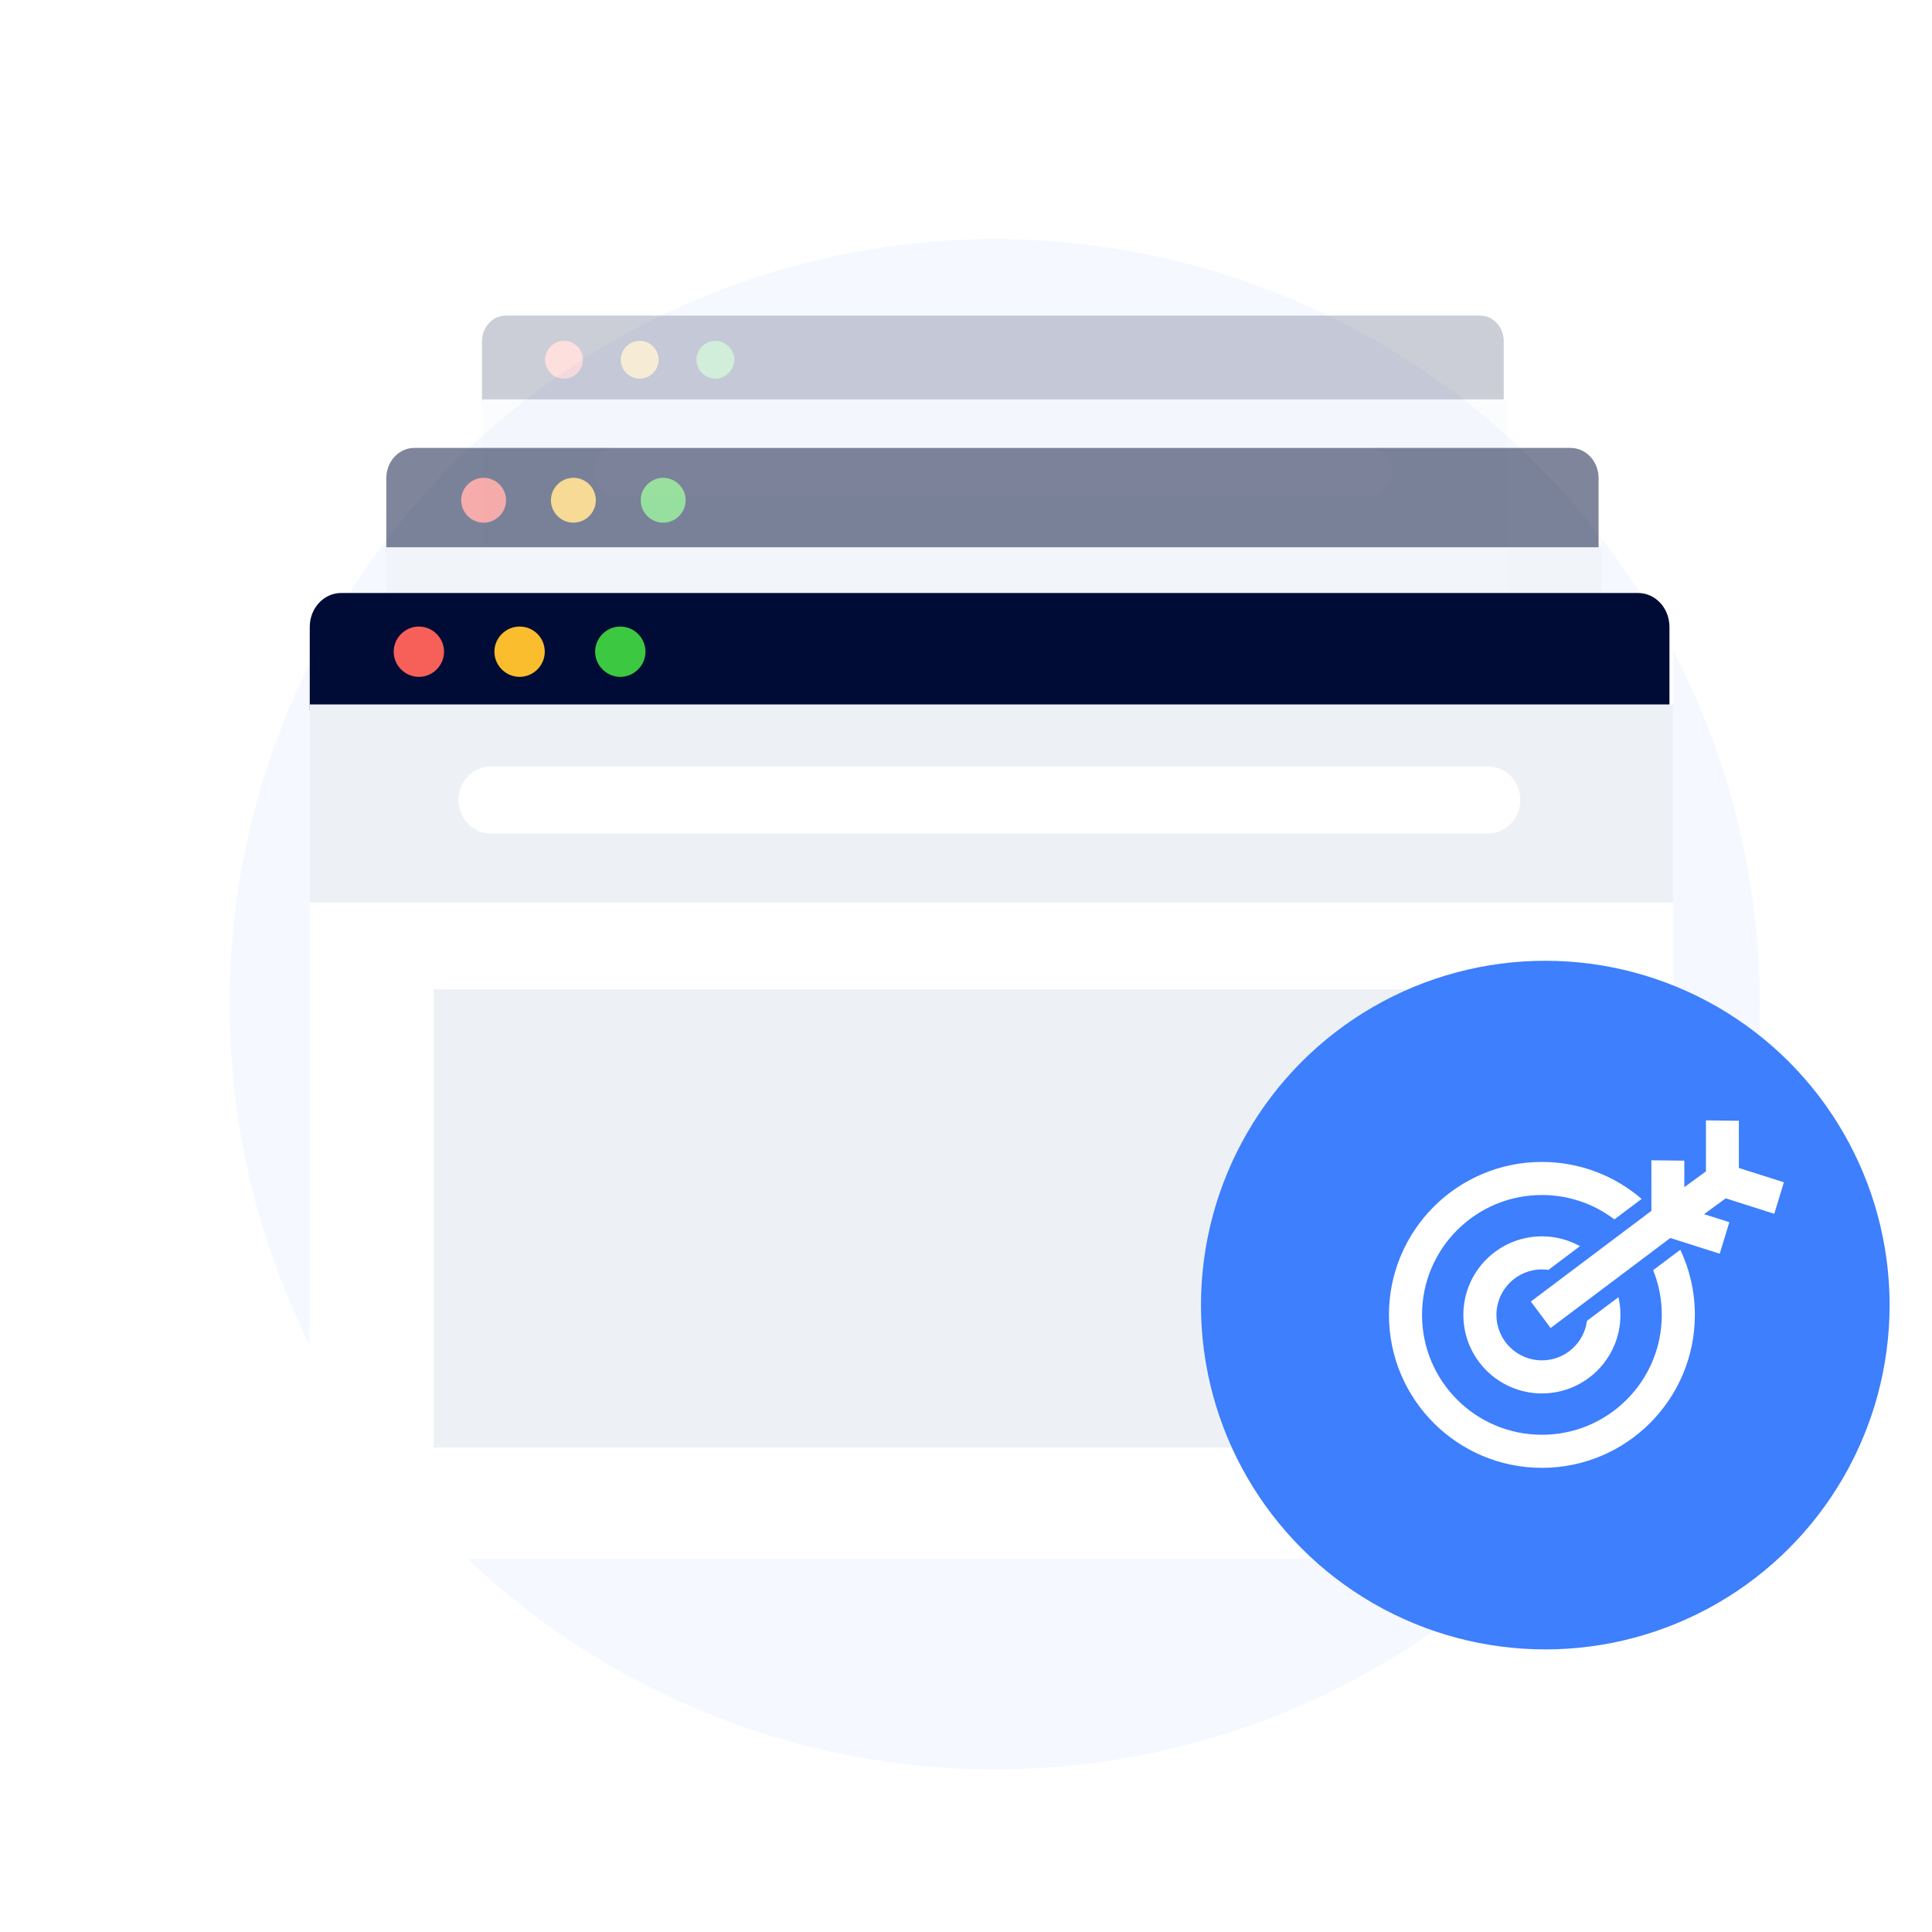 <svg width="185" height="185" viewBox="0 0 185 185" fill="none" xmlns="http://www.w3.org/2000/svg">
<circle cx="95.248" cy="96.163" r="73.267" fill="#F5F8FF"/>
<g opacity="0.2">
<path d="M46.157 32.486C46.157 31.236 47.171 30.223 48.422 30.223H141.981C143.232 30.223 144.245 31.236 144.245 32.486V96.699C144.245 97.949 143.232 98.962 141.981 98.962H48.422C47.171 98.962 46.157 97.949 46.157 96.699V32.486Z" fill="white"/>
<path d="M46.157 32.66C46.157 31.314 47.169 30.223 48.417 30.223H141.73C142.978 30.223 143.99 31.314 143.99 32.66V38.672H46.157V32.66Z" fill="#000C36"/>
<path d="M55.82 34.448C55.82 35.44 55.001 36.259 54.008 36.259C53.016 36.259 52.197 35.44 52.197 34.448C52.197 33.456 53.016 32.638 54.008 32.638C55.001 32.638 55.82 33.456 55.82 34.448Z" fill="#F66058"/>
<path d="M63.066 34.448C63.066 35.44 62.247 36.259 61.254 36.259C60.262 36.259 59.443 35.44 59.443 34.448C59.443 33.456 60.262 32.638 61.254 32.638C62.272 32.638 63.066 33.456 63.066 34.448Z" fill="#F9BD2E"/>
<path d="M70.312 34.448C70.312 35.44 69.493 36.259 68.5 36.259C67.507 36.259 66.689 35.44 66.689 34.448C66.689 33.456 67.507 32.638 68.5 32.638C69.493 32.638 70.312 33.456 70.312 34.448Z" fill="#3CC840"/>
<path d="M46.157 38.244H144.245V52.501H46.157V38.244Z" fill="#EDF1F6"/>
<path d="M55.075 58.739H135.329V91.71H55.075V58.739Z" fill="#EDF1F6"/>
<path fill-rule="evenodd" clip-rule="evenodd" d="M56.858 45.112C56.858 43.778 57.896 42.698 59.177 42.698H130.935C132.216 42.698 133.254 43.778 133.254 45.112C133.254 46.445 132.216 47.526 130.935 47.526L59.177 47.526C57.896 47.526 56.858 46.445 56.858 45.112Z" fill="white"/>
</g>
<g opacity="0.5">
<path d="M36.993 45.576C36.993 44.093 38.196 42.891 39.68 42.891H150.69C152.174 42.891 153.377 44.093 153.377 45.576V121.767C153.377 123.25 152.174 124.452 150.69 124.452H39.68C38.196 124.452 36.993 123.25 36.993 121.767V45.576Z" fill="white"/>
<path d="M36.993 45.782C36.993 44.185 38.193 42.891 39.673 42.891H150.392C151.873 42.891 153.073 44.185 153.073 45.782V52.915H36.993V45.782Z" fill="#000C36"/>
<path d="M48.459 47.901C48.459 49.078 47.487 50.049 46.309 50.049C45.131 50.049 44.16 49.078 44.16 47.901C44.16 46.724 45.131 45.753 46.309 45.753C47.487 45.753 48.459 46.724 48.459 47.901Z" fill="#F66058"/>
<path d="M57.054 47.901C57.054 49.078 56.083 50.049 54.905 50.049C53.727 50.049 52.755 49.078 52.755 47.901C52.755 46.724 53.727 45.753 54.905 45.753C56.112 45.753 57.054 46.724 57.054 47.901Z" fill="#F9BD2E"/>
<path d="M65.654 47.901C65.654 49.078 64.682 50.049 63.504 50.049C62.326 50.049 61.355 49.078 61.355 47.901C61.355 46.724 62.326 45.753 63.504 45.753C64.682 45.753 65.654 46.724 65.654 47.901Z" fill="#3CC840"/>
<path d="M36.993 52.403H153.377V69.32H36.993V52.403Z" fill="#EDF1F6"/>
<path d="M47.571 76.727H142.795V115.847H47.571V76.727Z" fill="#EDF1F6"/>
<path fill-rule="evenodd" clip-rule="evenodd" d="M49.691 60.559C49.691 58.977 50.923 57.694 52.443 57.694H137.586C139.105 57.694 140.337 58.977 140.337 60.559C140.337 62.14 139.105 63.423 137.586 63.423L52.443 63.423C50.923 63.423 49.691 62.14 49.691 60.559Z" fill="white"/>
</g>
<g filter="url(#filter0_d_19036_43693)">
<path d="M29.661 59.794C29.661 58.131 31.01 56.782 32.675 56.782H157.186C158.851 56.782 160.2 58.131 160.2 59.794V145.251C160.2 146.915 158.851 148.263 157.186 148.263H32.675C31.01 148.263 29.661 146.915 29.661 145.251V59.794Z" fill="white"/>
</g>
<path d="M29.661 60.026C29.661 58.234 31.007 56.782 32.668 56.782H156.853C158.513 56.782 159.86 58.234 159.86 60.026V68.026H29.661V60.026Z" fill="#000C36"/>
<path d="M42.52 62.404C42.52 63.724 41.43 64.814 40.109 64.814C38.788 64.814 37.698 63.724 37.698 62.404C37.698 61.084 38.788 59.995 40.109 59.995C41.43 59.995 42.52 61.084 42.52 62.404Z" fill="#F66058"/>
<path d="M52.164 62.404C52.164 63.724 51.075 64.814 49.753 64.814C48.432 64.814 47.342 63.724 47.342 62.404C47.342 61.084 48.432 59.995 49.753 59.995C51.108 59.995 52.164 61.084 52.164 62.404Z" fill="#F9BD2E"/>
<path d="M61.809 62.404C61.809 63.724 60.719 64.814 59.398 64.814C58.077 64.814 56.987 63.724 56.987 62.404C56.987 61.084 58.077 59.995 59.398 59.995C60.719 59.995 61.809 61.084 61.809 62.404Z" fill="#3CC840"/>
<path d="M29.661 67.454H160.2V86.428H29.661V67.454Z" fill="#EDF1F6"/>
<path d="M41.528 94.732H148.333V138.611H41.528V94.732Z" fill="#EDF1F6"/>
<path fill-rule="evenodd" clip-rule="evenodd" d="M43.902 76.598C43.902 74.824 45.283 73.385 46.988 73.385H142.486C144.191 73.385 145.573 74.824 145.573 76.598C145.573 78.372 144.191 79.811 142.486 79.811L46.988 79.811C45.283 79.811 43.902 78.372 43.902 76.598Z" fill="white"/>
<circle cx="147.97" cy="124.97" r="32.97" fill="#3D7FFC"/>
<g clip-path="url(#clip0_19036_43693)">
<path fill-rule="evenodd" clip-rule="evenodd" d="M151.963 126.476C151.685 128.612 149.858 130.262 147.646 130.262C145.241 130.262 143.292 128.313 143.292 125.908C143.292 123.503 145.241 121.554 147.646 121.554C147.859 121.554 148.068 121.569 148.273 121.598L151.292 119.328C150.212 118.729 148.969 118.387 147.646 118.387C143.492 118.387 140.125 121.754 140.125 125.908C140.125 130.061 143.492 133.429 147.646 133.429C151.799 133.429 155.167 130.061 155.167 125.908C155.167 125.324 155.1 124.756 154.975 124.211L151.963 126.476Z" fill="white"/>
<path fill-rule="evenodd" clip-rule="evenodd" d="M158.3 121.626C158.832 122.949 159.125 124.394 159.125 125.908C159.125 132.248 153.986 137.387 147.646 137.387C141.306 137.387 136.167 132.248 136.167 125.908C136.167 119.568 141.306 114.429 147.646 114.429C150.255 114.429 152.66 115.299 154.588 116.765L157.196 114.804C154.632 112.596 151.295 111.262 147.646 111.262C139.557 111.262 133 117.819 133 125.908C133 133.996 139.557 140.554 147.646 140.554C155.735 140.554 162.292 133.996 162.292 125.908C162.292 123.677 161.793 121.563 160.901 119.67L158.3 121.626Z" fill="white"/>
<path fill-rule="evenodd" clip-rule="evenodd" d="M146.586 124.628L161.104 113.708L163 116.245L148.481 127.165L146.586 124.628Z" fill="white"/>
<path fill-rule="evenodd" clip-rule="evenodd" d="M166.507 107.318L166.508 113.012C166.508 113.514 166.271 113.983 165.869 114.277L160.645 118.099C160.166 118.449 159.529 118.496 158.997 118.221C158.465 117.946 158.13 117.396 158.13 116.798L158.129 111.104L161.283 111.14L161.283 113.694L163.354 112.179L163.353 107.282L166.507 107.318Z" fill="white"/>
<path fill-rule="evenodd" clip-rule="evenodd" d="M170.818 113.21L165.391 111.486C164.913 111.334 164.394 111.418 163.992 111.712L158.768 115.534C158.29 115.884 158.052 116.477 158.153 117.067C158.254 117.657 158.677 118.144 159.247 118.325L164.673 120.049L165.594 117.032L163.16 116.259L165.231 114.744L169.897 116.227L170.818 113.21Z" fill="white"/>
</g>
<defs>
<filter id="filter0_d_19036_43693" x="15.661" y="43.782" width="158.539" height="119.481" filterUnits="userSpaceOnUse" color-interpolation-filters="sRGB">
<feFlood flood-opacity="0" result="BackgroundImageFix"/>
<feColorMatrix in="SourceAlpha" type="matrix" values="0 0 0 0 0 0 0 0 0 0 0 0 0 0 0 0 0 0 127 0" result="hardAlpha"/>
<feOffset dy="1"/>
<feGaussianBlur stdDeviation="7"/>
<feComposite in2="hardAlpha" operator="out"/>
<feColorMatrix type="matrix" values="0 0 0 0 0.035 0 0 0 0 0.105 0 0 0 0 0.212 0 0 0 0.04 0"/>
<feBlend mode="normal" in2="BackgroundImageFix" result="effect1_dropShadow_19036_43693"/>
<feBlend mode="normal" in="SourceGraphic" in2="effect1_dropShadow_19036_43693" result="shape"/>
</filter>
<clipPath id="clip0_19036_43693">
<rect width="38" height="38" fill="white" transform="translate(133 105)"/>
</clipPath>
</defs>
</svg>
